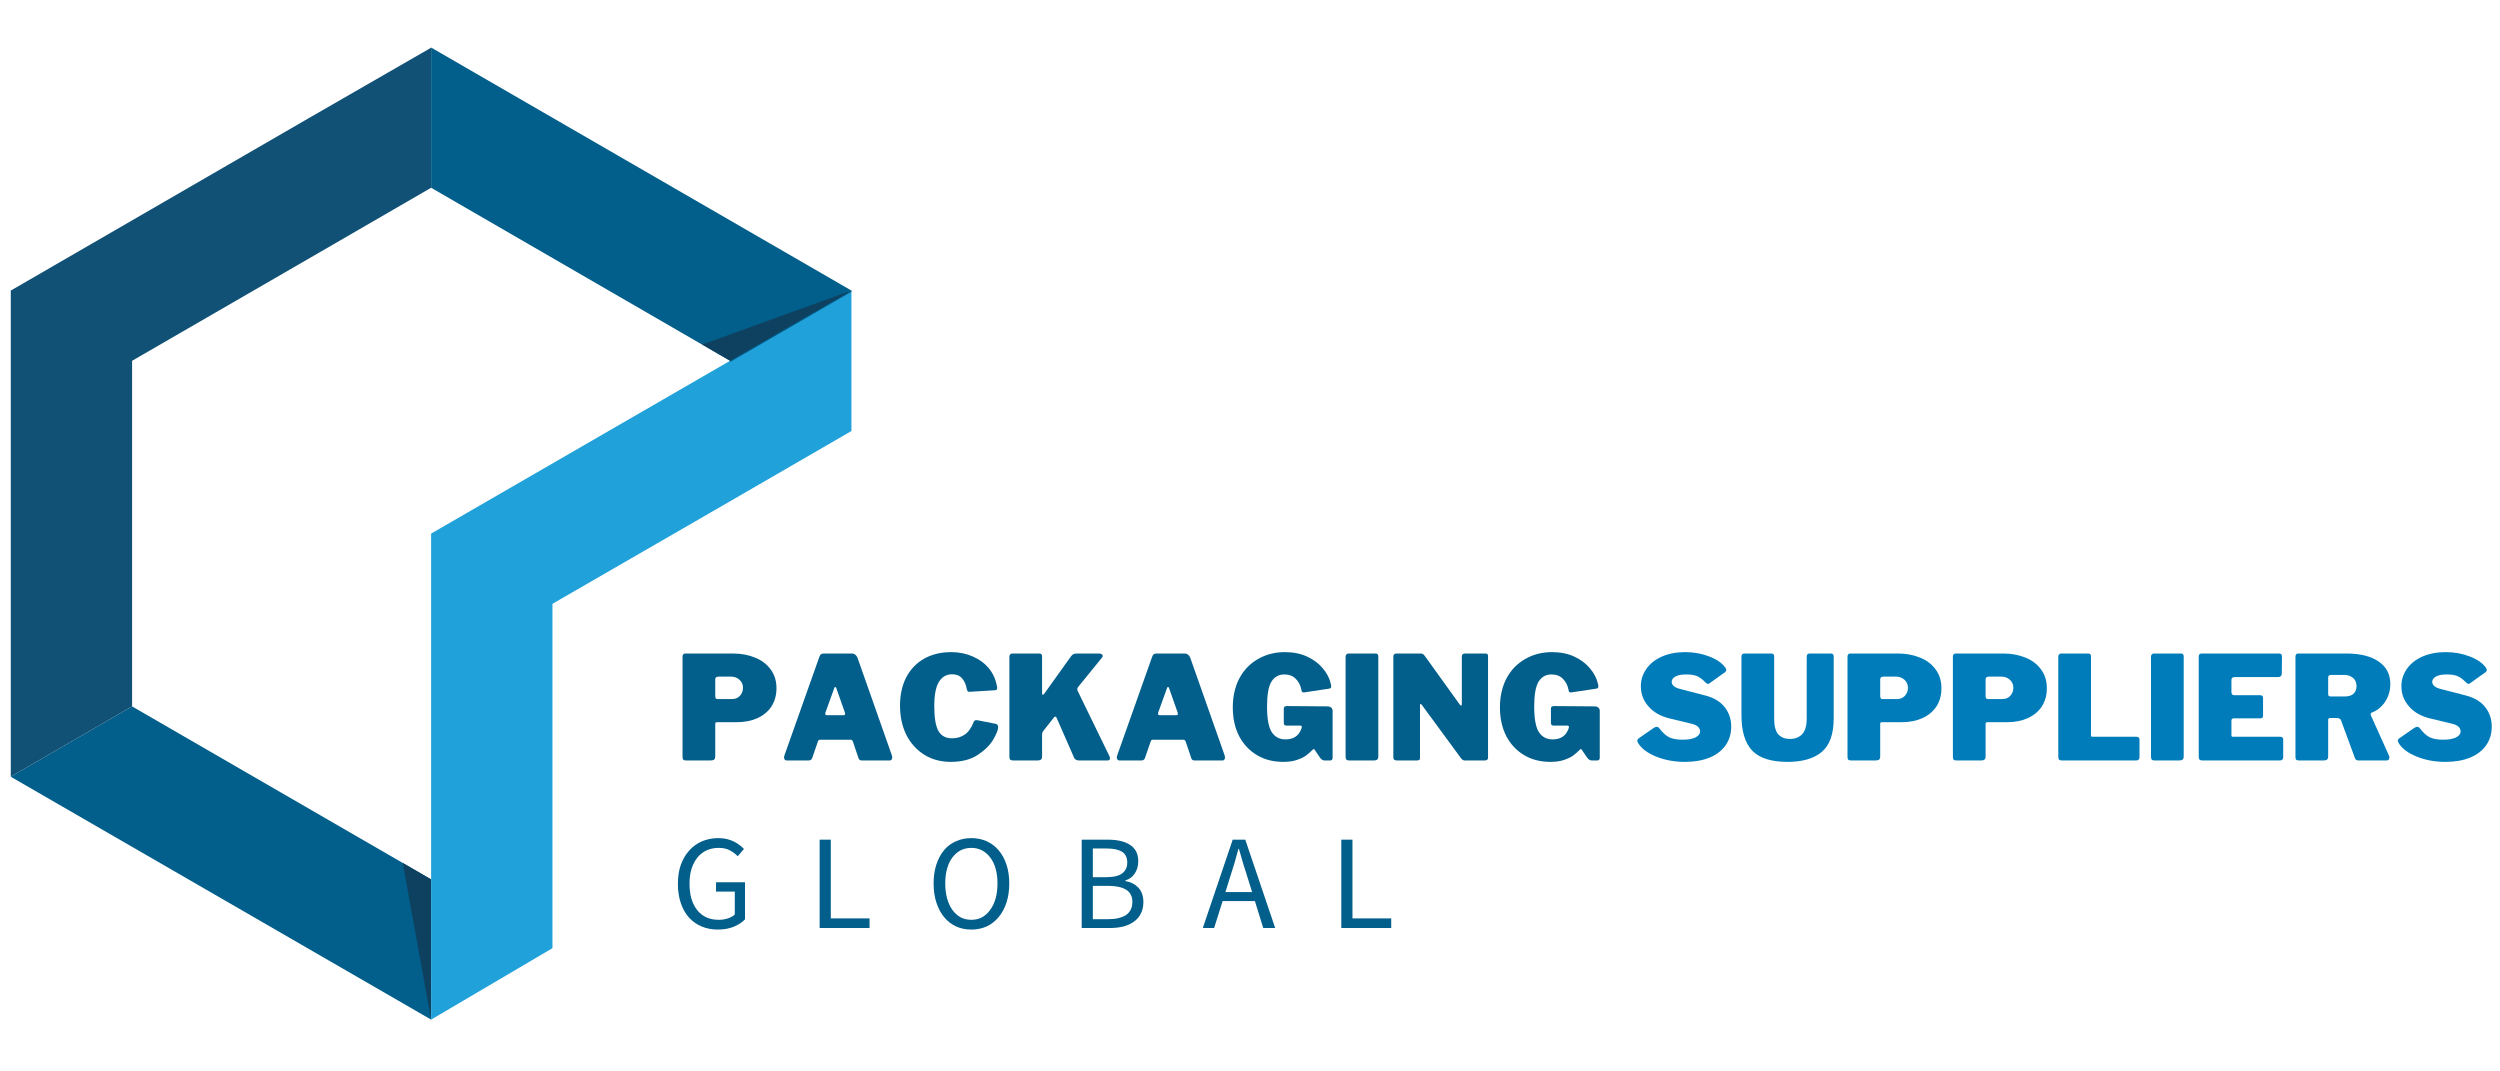 <?xml version="1.0" encoding="UTF-8"?>
<svg xmlns="http://www.w3.org/2000/svg" xmlns:xlink="http://www.w3.org/1999/xlink" width="336" zoomAndPan="magnify" viewBox="0 0 252 108" height="144" preserveAspectRatio="xMidYMid meet" version="1.0">
  <defs>
    <g></g>
    <clipPath id="708dde9a34">
      <path d="M 1.086 71.004 L 43.684 71.004 L 43.684 102.777 L 1.086 102.777 Z M 1.086 71.004 " clip-rule="nonzero"></path>
    </clipPath>
    <clipPath id="2cbe43a8db">
      <path d="M 40.504 86.918 L 43.684 86.918 L 43.684 102.777 L 40.504 102.777 Z M 40.504 86.918 " clip-rule="nonzero"></path>
    </clipPath>
    <clipPath id="d1ed264ca5">
      <path d="M 1.086 4.656 L 44 4.656 L 44 79 L 1.086 79 Z M 1.086 4.656 " clip-rule="nonzero"></path>
    </clipPath>
    <clipPath id="2a7fdd9bb0">
      <path d="M 43.047 29 L 85.828 29 L 85.828 102.777 L 43.047 102.777 Z M 43.047 29 " clip-rule="nonzero"></path>
    </clipPath>
    <clipPath id="1007b6b005">
      <path d="M 43.047 4.793 L 85.828 4.793 L 85.828 36.625 L 43.047 36.625 Z M 43.047 4.793 " clip-rule="nonzero"></path>
    </clipPath>
    <clipPath id="ad2277db69">
      <path d="M 70.387 29 L 85.828 29 L 85.828 36.625 L 70.387 36.625 Z M 70.387 29 " clip-rule="nonzero"></path>
    </clipPath>
  </defs>
  <rect x="-25.2" width="302.4" fill="#ffffff" y="-10.8" height="129.6" fill-opacity="1"></rect>
  <rect x="-25.2" width="302.4" fill="#ffffff" y="-10.8" height="129.6" fill-opacity="1"></rect>
  <rect x="-25.2" width="302.4" fill="#ffffff" y="-10.8" height="129.6" fill-opacity="1"></rect>
  <g clip-path="url(#708dde9a34)">
    <path fill="#025e8a" d="M 1.184 78.352 L 43.457 102.777 L 43.457 88.641 L 13.438 71.277 L 13.316 71.203 L 1.086 78.281 L 1.184 78.352 " fill-opacity="1" fill-rule="nonzero"></path>
  </g>
  <g clip-path="url(#2cbe43a8db)">
    <path fill="#0e415f" d="M 43.457 102.777 L 43.457 88.641 L 43.391 88.605 L 40.598 86.988 L 43.457 102.777 " fill-opacity="1" fill-rule="nonzero"></path>
  </g>
  <g clip-path="url(#d1ed264ca5)">
    <path fill="#115175" d="M 31.227 26.008 L 43.457 18.926 L 43.457 4.793 L 43.355 4.867 L 31.102 11.922 L 1.086 29.289 L 1.086 78.281 L 13.316 71.203 L 13.316 36.367 L 31.227 26.008 " fill-opacity="1" fill-rule="nonzero"></path>
  </g>
  <g clip-path="url(#2a7fdd9bb0)">
    <path fill="#20a1da" d="M 85.824 29.289 L 85.824 43.445 L 73.594 50.527 L 55.688 60.863 L 55.688 95.574 L 43.457 102.777 L 43.457 53.785 L 73.594 36.367 L 85.824 29.289 " fill-opacity="1" fill-rule="nonzero"></path>
  </g>
  <g clip-path="url(#1007b6b005)">
    <path fill="#025e8a" d="M 85.824 29.289 L 85.824 29.41 L 73.594 36.492 L 73.594 36.367 L 43.457 18.926 L 43.457 4.793 L 85.824 29.289 " fill-opacity="1" fill-rule="nonzero"></path>
  </g>
  <g clip-path="url(#ad2277db69)">
    <path fill="#0e415f" d="M 85.824 29.289 L 73.594 36.367 L 70.785 34.727 Z M 85.824 29.289 " fill-opacity="1" fill-rule="nonzero"></path>
  </g>
  <g fill="#025e8a" fill-opacity="1">
    <g transform="translate(67.629, 93.544)">
      <g>
        <path d="M 4.719 0.156 C 4.133 0.156 3.594 0.051 3.094 -0.156 C 2.602 -0.363 2.18 -0.66 1.828 -1.047 C 1.473 -1.441 1.195 -1.926 1 -2.5 C 0.801 -3.082 0.703 -3.734 0.703 -4.453 C 0.703 -5.172 0.801 -5.812 1 -6.375 C 1.207 -6.945 1.492 -7.43 1.859 -7.828 C 2.223 -8.234 2.656 -8.539 3.156 -8.75 C 3.656 -8.957 4.203 -9.062 4.797 -9.062 C 5.098 -9.062 5.379 -9.031 5.641 -8.969 C 5.898 -8.906 6.133 -8.82 6.344 -8.719 C 6.562 -8.613 6.754 -8.492 6.922 -8.359 C 7.086 -8.234 7.234 -8.102 7.359 -7.969 L 6.734 -7.234 C 6.504 -7.473 6.238 -7.672 5.938 -7.828 C 5.645 -7.992 5.27 -8.078 4.812 -8.078 C 4.363 -8.078 3.957 -7.992 3.594 -7.828 C 3.238 -7.66 2.93 -7.422 2.672 -7.109 C 2.422 -6.797 2.223 -6.414 2.078 -5.969 C 1.941 -5.531 1.875 -5.035 1.875 -4.484 C 1.875 -3.922 1.938 -3.414 2.062 -2.969 C 2.195 -2.52 2.391 -2.133 2.641 -1.812 C 2.891 -1.5 3.195 -1.254 3.562 -1.078 C 3.926 -0.91 4.348 -0.828 4.828 -0.828 C 5.148 -0.828 5.453 -0.875 5.734 -0.969 C 6.023 -1.062 6.258 -1.191 6.438 -1.359 L 6.438 -3.672 L 4.547 -3.672 L 4.547 -4.609 L 7.469 -4.609 L 7.469 -0.875 C 7.176 -0.57 6.797 -0.32 6.328 -0.125 C 5.859 0.062 5.32 0.156 4.719 0.156 Z M 4.719 0.156 "></path>
      </g>
    </g>
  </g>
  <g fill="#025e8a" fill-opacity="1">
    <g transform="translate(75.988, 93.544)">
      <g></g>
    </g>
  </g>
  <g fill="#025e8a" fill-opacity="1">
    <g transform="translate(78.7, 93.544)">
      <g></g>
    </g>
  </g>
  <g fill="#025e8a" fill-opacity="1">
    <g transform="translate(81.401, 93.544)">
      <g>
        <path d="M 1.219 0 L 1.219 -8.906 L 2.344 -8.906 L 2.344 -0.969 L 6.25 -0.969 L 6.25 0 Z M 1.219 0 "></path>
      </g>
    </g>
  </g>
  <g fill="#025e8a" fill-opacity="1">
    <g transform="translate(87.992, 93.544)">
      <g></g>
    </g>
  </g>
  <g fill="#025e8a" fill-opacity="1">
    <g transform="translate(90.705, 93.544)">
      <g></g>
    </g>
  </g>
  <g fill="#025e8a" fill-opacity="1">
    <g transform="translate(93.405, 93.544)">
      <g>
        <path d="M 4.516 0.156 C 3.953 0.156 3.438 0.051 2.969 -0.156 C 2.5 -0.375 2.098 -0.688 1.766 -1.094 C 1.43 -1.5 1.172 -1.988 0.984 -2.562 C 0.797 -3.133 0.703 -3.781 0.703 -4.5 C 0.703 -5.207 0.797 -5.844 0.984 -6.406 C 1.172 -6.977 1.43 -7.461 1.766 -7.859 C 2.098 -8.254 2.5 -8.551 2.969 -8.75 C 3.438 -8.957 3.953 -9.062 4.516 -9.062 C 5.066 -9.062 5.578 -8.957 6.047 -8.75 C 6.516 -8.539 6.914 -8.238 7.25 -7.844 C 7.594 -7.445 7.859 -6.961 8.047 -6.391 C 8.234 -5.828 8.328 -5.195 8.328 -4.5 C 8.328 -3.781 8.234 -3.133 8.047 -2.562 C 7.859 -1.988 7.594 -1.5 7.25 -1.094 C 6.914 -0.688 6.516 -0.375 6.047 -0.156 C 5.578 0.051 5.066 0.156 4.516 0.156 Z M 4.516 -0.828 C 4.91 -0.828 5.266 -0.91 5.578 -1.078 C 5.898 -1.254 6.176 -1.504 6.406 -1.828 C 6.645 -2.148 6.828 -2.535 6.953 -2.984 C 7.078 -3.43 7.141 -3.938 7.141 -4.5 C 7.141 -5.051 7.078 -5.547 6.953 -5.984 C 6.828 -6.43 6.645 -6.805 6.406 -7.109 C 6.176 -7.422 5.898 -7.66 5.578 -7.828 C 5.266 -7.992 4.91 -8.078 4.516 -8.078 C 4.109 -8.078 3.742 -7.992 3.422 -7.828 C 3.109 -7.66 2.832 -7.422 2.594 -7.109 C 2.363 -6.805 2.188 -6.43 2.062 -5.984 C 1.938 -5.547 1.875 -5.051 1.875 -4.5 C 1.875 -3.938 1.938 -3.43 2.062 -2.984 C 2.188 -2.535 2.363 -2.148 2.594 -1.828 C 2.832 -1.504 3.109 -1.254 3.422 -1.078 C 3.742 -0.91 4.109 -0.828 4.516 -0.828 Z M 4.516 -0.828 "></path>
      </g>
    </g>
  </g>
  <g fill="#025e8a" fill-opacity="1">
    <g transform="translate(102.402, 93.544)">
      <g></g>
    </g>
  </g>
  <g fill="#025e8a" fill-opacity="1">
    <g transform="translate(105.115, 93.544)">
      <g></g>
    </g>
  </g>
  <g fill="#025e8a" fill-opacity="1">
    <g transform="translate(107.815, 93.544)">
      <g>
        <path d="M 1.219 0 L 1.219 -8.906 L 3.875 -8.906 C 4.32 -8.906 4.734 -8.863 5.109 -8.781 C 5.484 -8.695 5.805 -8.566 6.078 -8.391 C 6.348 -8.223 6.555 -8 6.703 -7.719 C 6.848 -7.445 6.922 -7.117 6.922 -6.734 C 6.922 -6.285 6.812 -5.883 6.594 -5.531 C 6.375 -5.176 6.051 -4.93 5.625 -4.797 L 5.625 -4.734 C 6.164 -4.641 6.602 -4.414 6.938 -4.062 C 7.27 -3.707 7.438 -3.223 7.438 -2.609 C 7.438 -2.172 7.352 -1.789 7.188 -1.469 C 7.031 -1.145 6.801 -0.875 6.5 -0.656 C 6.207 -0.438 5.852 -0.27 5.438 -0.156 C 5.02 -0.051 4.562 0 4.062 0 Z M 2.344 -5.125 L 3.672 -5.125 C 4.43 -5.125 4.977 -5.254 5.312 -5.516 C 5.645 -5.773 5.812 -6.129 5.812 -6.578 C 5.812 -7.098 5.633 -7.469 5.281 -7.688 C 4.938 -7.906 4.414 -8.016 3.719 -8.016 L 2.344 -8.016 Z M 2.344 -0.891 L 3.891 -0.891 C 4.66 -0.891 5.258 -1.031 5.688 -1.312 C 6.113 -1.602 6.328 -2.047 6.328 -2.641 C 6.328 -3.191 6.117 -3.598 5.703 -3.859 C 5.285 -4.117 4.68 -4.25 3.891 -4.25 L 2.344 -4.25 Z M 2.344 -0.891 "></path>
      </g>
    </g>
  </g>
  <g fill="#025e8a" fill-opacity="1">
    <g transform="translate(115.782, 93.544)">
      <g></g>
    </g>
  </g>
  <g fill="#025e8a" fill-opacity="1">
    <g transform="translate(118.494, 93.544)">
      <g></g>
    </g>
  </g>
  <g fill="#025e8a" fill-opacity="1">
    <g transform="translate(121.195, 93.544)">
      <g>
        <path d="M 2.75 -4.984 L 2.328 -3.625 L 5.016 -3.625 L 4.594 -4.984 C 4.426 -5.484 4.27 -5.977 4.125 -6.469 C 3.977 -6.957 3.832 -7.461 3.688 -7.984 L 3.641 -7.984 C 3.504 -7.461 3.363 -6.957 3.219 -6.469 C 3.07 -5.977 2.914 -5.484 2.75 -4.984 Z M 0.047 0 L 3.062 -8.906 L 4.328 -8.906 L 7.344 0 L 6.141 0 L 5.297 -2.719 L 2.047 -2.719 L 1.188 0 Z M 0.047 0 "></path>
      </g>
    </g>
  </g>
  <g fill="#025e8a" fill-opacity="1">
    <g transform="translate(128.572, 93.544)">
      <g></g>
    </g>
  </g>
  <g fill="#025e8a" fill-opacity="1">
    <g transform="translate(131.284, 93.544)">
      <g></g>
    </g>
  </g>
  <g fill="#025e8a" fill-opacity="1">
    <g transform="translate(133.985, 93.544)">
      <g>
        <path d="M 1.219 0 L 1.219 -8.906 L 2.344 -8.906 L 2.344 -0.969 L 6.25 -0.969 L 6.25 0 Z M 1.219 0 "></path>
      </g>
    </g>
  </g>
  <g fill="#025e8a" fill-opacity="1">
    <g transform="translate(68.049, 76.656)">
      <g>
        <path d="M 10.219 -7.281 C 10.219 -6.582 10.051 -5.973 9.719 -5.453 C 9.383 -4.941 8.91 -4.547 8.297 -4.266 C 7.691 -3.992 7 -3.859 6.219 -3.859 L 4.234 -3.859 C 4.109 -3.859 4.047 -3.805 4.047 -3.703 L 4.047 -0.422 C 4.047 -0.266 4.008 -0.156 3.938 -0.094 C 3.863 -0.031 3.742 0 3.578 0 L 1.141 0 C 0.992 0 0.891 -0.023 0.828 -0.078 C 0.773 -0.141 0.75 -0.234 0.75 -0.359 L 0.75 -10.453 C 0.75 -10.672 0.844 -10.781 1.031 -10.781 L 5.844 -10.781 C 6.656 -10.781 7.391 -10.645 8.047 -10.375 C 8.711 -10.113 9.238 -9.719 9.625 -9.188 C 10.02 -8.664 10.219 -8.031 10.219 -7.281 Z M 6.844 -7.328 C 6.844 -7.66 6.723 -7.93 6.484 -8.141 C 6.254 -8.348 5.973 -8.453 5.641 -8.453 L 4.391 -8.453 C 4.266 -8.453 4.176 -8.426 4.125 -8.375 C 4.07 -8.332 4.047 -8.258 4.047 -8.156 L 4.047 -6.516 C 4.047 -6.391 4.066 -6.301 4.109 -6.25 C 4.148 -6.207 4.211 -6.188 4.297 -6.188 L 5.719 -6.188 C 6.062 -6.188 6.332 -6.297 6.531 -6.516 C 6.738 -6.734 6.844 -7.004 6.844 -7.328 Z M 6.844 -7.328 "></path>
      </g>
    </g>
  </g>
  <g fill="#025e8a" fill-opacity="1">
    <g transform="translate(78.672, 76.656)">
      <g>
        <path d="M 0.625 0 C 0.551 0 0.488 -0.023 0.438 -0.078 C 0.383 -0.129 0.359 -0.207 0.359 -0.312 C 0.359 -0.375 0.375 -0.445 0.406 -0.531 L 3.922 -10.453 C 3.973 -10.578 4.023 -10.66 4.078 -10.703 C 4.141 -10.754 4.234 -10.781 4.359 -10.781 L 7.219 -10.781 C 7.332 -10.781 7.438 -10.742 7.531 -10.672 C 7.625 -10.598 7.695 -10.504 7.75 -10.391 L 11.234 -0.5 C 11.254 -0.414 11.266 -0.352 11.266 -0.312 C 11.266 -0.227 11.242 -0.156 11.203 -0.094 C 11.16 -0.031 11.102 0 11.031 0 L 8.188 0 C 8.02 0 7.91 -0.082 7.859 -0.25 L 7.297 -1.922 C 7.266 -1.984 7.234 -2.023 7.203 -2.047 C 7.18 -2.078 7.141 -2.094 7.078 -2.094 L 4 -2.094 C 3.883 -2.094 3.812 -2.039 3.781 -1.938 L 3.188 -0.219 C 3.125 -0.07 3.004 0 2.828 0 Z M 6.344 -4.562 C 6.457 -4.562 6.516 -4.609 6.516 -4.703 C 6.516 -4.723 6.504 -4.773 6.484 -4.859 L 5.609 -7.344 C 5.586 -7.383 5.555 -7.406 5.516 -7.406 C 5.484 -7.406 5.457 -7.383 5.438 -7.344 L 4.547 -4.875 C 4.523 -4.832 4.516 -4.781 4.516 -4.719 C 4.516 -4.613 4.57 -4.562 4.688 -4.562 Z M 6.344 -4.562 "></path>
      </g>
    </g>
  </g>
  <g fill="#025e8a" fill-opacity="1">
    <g transform="translate(90.284, 76.656)">
      <g>
        <path d="M 5.594 -10.922 C 6.395 -10.922 7.117 -10.773 7.766 -10.484 C 8.422 -10.203 8.957 -9.812 9.375 -9.312 C 9.789 -8.812 10.062 -8.234 10.188 -7.578 C 10.219 -7.461 10.234 -7.375 10.234 -7.312 C 10.234 -7.219 10.211 -7.156 10.172 -7.125 C 10.141 -7.102 10.082 -7.086 10 -7.078 L 7.453 -6.922 C 7.359 -6.922 7.297 -6.938 7.266 -6.969 C 7.234 -7 7.203 -7.07 7.172 -7.188 C 7.086 -7.656 6.926 -8.02 6.688 -8.281 C 6.457 -8.551 6.125 -8.688 5.688 -8.688 C 5.113 -8.688 4.672 -8.43 4.359 -7.922 C 4.047 -7.422 3.891 -6.609 3.891 -5.484 C 3.891 -4.305 4.031 -3.469 4.312 -2.969 C 4.602 -2.477 5.055 -2.234 5.672 -2.234 C 6.18 -2.234 6.617 -2.363 6.984 -2.625 C 7.348 -2.883 7.648 -3.32 7.891 -3.938 C 7.922 -4.02 8.004 -4.062 8.141 -4.062 C 8.203 -4.062 8.254 -4.055 8.297 -4.047 L 10.109 -3.688 C 10.254 -3.645 10.328 -3.535 10.328 -3.359 C 10.328 -3.086 10.16 -2.664 9.828 -2.094 C 9.492 -1.531 8.969 -1.016 8.25 -0.547 C 7.539 -0.086 6.645 0.141 5.562 0.141 C 4.539 0.141 3.641 -0.102 2.859 -0.594 C 2.086 -1.082 1.488 -1.754 1.062 -2.609 C 0.645 -3.461 0.438 -4.438 0.438 -5.531 C 0.438 -6.613 0.645 -7.562 1.062 -8.375 C 1.488 -9.195 2.094 -9.828 2.875 -10.266 C 3.656 -10.703 4.562 -10.922 5.594 -10.922 Z M 5.594 -10.922 "></path>
      </g>
    </g>
  </g>
  <g fill="#025e8a" fill-opacity="1">
    <g transform="translate(100.995, 76.656)">
      <g>
        <path d="M 10.828 -0.453 C 10.867 -0.367 10.891 -0.289 10.891 -0.219 C 10.891 -0.07 10.801 0 10.625 0 L 7.781 0 C 7.52 0 7.348 -0.098 7.266 -0.297 L 5.5 -4.328 C 5.457 -4.391 5.414 -4.422 5.375 -4.422 C 5.32 -4.422 5.254 -4.363 5.172 -4.25 L 4.141 -2.938 C 4.078 -2.863 4.047 -2.754 4.047 -2.609 L 4.047 -0.422 C 4.047 -0.266 4.008 -0.156 3.938 -0.094 C 3.863 -0.031 3.742 0 3.578 0 L 1.141 0 C 1.004 0 0.906 -0.023 0.844 -0.078 C 0.781 -0.141 0.75 -0.234 0.75 -0.359 L 0.75 -10.453 C 0.75 -10.555 0.773 -10.633 0.828 -10.688 C 0.879 -10.75 0.945 -10.781 1.031 -10.781 L 3.797 -10.781 C 3.961 -10.781 4.047 -10.68 4.047 -10.484 L 4.047 -6.797 C 4.047 -6.68 4.07 -6.625 4.125 -6.625 C 4.164 -6.625 4.211 -6.66 4.266 -6.734 L 6.953 -10.484 C 7.035 -10.598 7.117 -10.676 7.203 -10.719 C 7.285 -10.758 7.41 -10.781 7.578 -10.781 L 9.781 -10.781 C 9.895 -10.781 9.984 -10.758 10.047 -10.719 C 10.117 -10.676 10.156 -10.613 10.156 -10.531 C 10.156 -10.469 10.129 -10.41 10.078 -10.359 L 7.703 -7.438 C 7.629 -7.363 7.594 -7.281 7.594 -7.188 C 7.594 -7.125 7.613 -7.051 7.656 -6.969 Z M 10.828 -0.453 "></path>
      </g>
    </g>
  </g>
  <g fill="#025e8a" fill-opacity="1">
    <g transform="translate(112.215, 76.656)">
      <g>
        <path d="M 0.625 0 C 0.551 0 0.488 -0.023 0.438 -0.078 C 0.383 -0.129 0.359 -0.207 0.359 -0.312 C 0.359 -0.375 0.375 -0.445 0.406 -0.531 L 3.922 -10.453 C 3.973 -10.578 4.023 -10.66 4.078 -10.703 C 4.141 -10.754 4.234 -10.781 4.359 -10.781 L 7.219 -10.781 C 7.332 -10.781 7.438 -10.742 7.531 -10.672 C 7.625 -10.598 7.695 -10.504 7.75 -10.391 L 11.234 -0.5 C 11.254 -0.414 11.266 -0.352 11.266 -0.312 C 11.266 -0.227 11.242 -0.156 11.203 -0.094 C 11.16 -0.031 11.102 0 11.031 0 L 8.188 0 C 8.02 0 7.91 -0.082 7.859 -0.25 L 7.297 -1.922 C 7.266 -1.984 7.234 -2.023 7.203 -2.047 C 7.18 -2.078 7.141 -2.094 7.078 -2.094 L 4 -2.094 C 3.883 -2.094 3.812 -2.039 3.781 -1.938 L 3.188 -0.219 C 3.125 -0.07 3.004 0 2.828 0 Z M 6.344 -4.562 C 6.457 -4.562 6.516 -4.609 6.516 -4.703 C 6.516 -4.723 6.504 -4.773 6.484 -4.859 L 5.609 -7.344 C 5.586 -7.383 5.555 -7.406 5.516 -7.406 C 5.484 -7.406 5.457 -7.383 5.438 -7.344 L 4.547 -4.875 C 4.523 -4.832 4.516 -4.781 4.516 -4.719 C 4.516 -4.613 4.57 -4.562 4.688 -4.562 Z M 6.344 -4.562 "></path>
      </g>
    </g>
  </g>
  <g fill="#025e8a" fill-opacity="1">
    <g transform="translate(123.827, 76.656)">
      <g>
        <path d="M 5.516 0.141 C 4.516 0.141 3.629 -0.086 2.859 -0.547 C 2.086 -1.016 1.488 -1.66 1.062 -2.484 C 0.645 -3.316 0.438 -4.27 0.438 -5.344 C 0.438 -6.445 0.656 -7.422 1.094 -8.266 C 1.539 -9.109 2.164 -9.758 2.969 -10.219 C 3.77 -10.688 4.68 -10.922 5.703 -10.922 C 6.535 -10.922 7.281 -10.77 7.938 -10.469 C 8.594 -10.164 9.117 -9.77 9.516 -9.281 C 9.922 -8.801 10.188 -8.289 10.312 -7.75 C 10.344 -7.633 10.359 -7.539 10.359 -7.469 C 10.359 -7.383 10.336 -7.328 10.297 -7.297 C 10.266 -7.266 10.203 -7.242 10.109 -7.234 L 7.625 -6.859 C 7.52 -6.859 7.453 -6.875 7.422 -6.906 C 7.391 -6.945 7.363 -7.031 7.344 -7.156 C 7.258 -7.594 7.07 -7.953 6.781 -8.234 C 6.5 -8.523 6.117 -8.672 5.641 -8.672 C 5.066 -8.672 4.629 -8.426 4.328 -7.938 C 4.035 -7.445 3.891 -6.613 3.891 -5.438 C 3.891 -4.195 4.051 -3.332 4.375 -2.844 C 4.695 -2.363 5.156 -2.125 5.75 -2.125 C 6.539 -2.125 7.066 -2.461 7.328 -3.141 L 7.375 -3.266 L 7.391 -3.391 C 7.391 -3.473 7.336 -3.516 7.234 -3.516 L 5.875 -3.516 C 5.758 -3.516 5.68 -3.535 5.641 -3.578 C 5.598 -3.629 5.578 -3.719 5.578 -3.844 L 5.578 -5.234 C 5.578 -5.398 5.68 -5.484 5.891 -5.484 L 9.953 -5.453 C 10.129 -5.453 10.266 -5.41 10.359 -5.328 C 10.453 -5.242 10.5 -5.133 10.5 -5 L 10.5 -0.25 C 10.5 -0.176 10.473 -0.113 10.422 -0.062 C 10.379 -0.02 10.328 0 10.266 0 L 9.703 0 C 9.523 0 9.367 -0.094 9.234 -0.281 L 8.656 -1.125 C 8.645 -1.145 8.629 -1.156 8.609 -1.156 C 8.586 -1.156 8.551 -1.133 8.5 -1.094 C 8.25 -0.844 8.008 -0.633 7.781 -0.469 C 7.551 -0.312 7.25 -0.172 6.875 -0.047 C 6.5 0.078 6.047 0.141 5.516 0.141 Z M 5.516 0.141 "></path>
      </g>
    </g>
  </g>
  <g fill="#025e8a" fill-opacity="1">
    <g transform="translate(134.886, 76.656)">
      <g>
        <path d="M 3.797 -10.781 C 3.961 -10.781 4.047 -10.68 4.047 -10.484 L 4.047 -0.422 C 4.047 -0.266 4.008 -0.156 3.938 -0.094 C 3.863 -0.031 3.742 0 3.578 0 L 1.141 0 C 1.004 0 0.906 -0.023 0.844 -0.078 C 0.781 -0.141 0.75 -0.234 0.75 -0.359 L 0.75 -10.453 C 0.75 -10.555 0.773 -10.633 0.828 -10.688 C 0.879 -10.75 0.945 -10.781 1.031 -10.781 Z M 3.797 -10.781 "></path>
      </g>
    </g>
  </g>
  <g fill="#025e8a" fill-opacity="1">
    <g transform="translate(139.697, 76.656)">
      <g>
        <path d="M 10.078 -10.781 C 10.223 -10.781 10.297 -10.695 10.297 -10.531 L 10.297 -0.266 C 10.297 -0.18 10.266 -0.113 10.203 -0.062 C 10.141 -0.02 10.062 0 9.969 0 L 7.984 0 C 7.891 0 7.816 -0.016 7.766 -0.047 C 7.711 -0.078 7.648 -0.133 7.578 -0.219 L 3.594 -5.641 C 3.551 -5.68 3.516 -5.695 3.484 -5.688 C 3.453 -5.688 3.438 -5.66 3.438 -5.609 L 3.438 -0.312 C 3.445 -0.195 3.426 -0.113 3.375 -0.062 C 3.32 -0.02 3.227 0 3.094 0 L 1.125 0 C 0.875 0 0.75 -0.098 0.75 -0.297 L 0.75 -10.453 C 0.75 -10.672 0.859 -10.781 1.078 -10.781 L 3.438 -10.781 C 3.562 -10.781 3.656 -10.766 3.719 -10.734 C 3.789 -10.703 3.863 -10.629 3.938 -10.516 L 7.422 -5.672 C 7.484 -5.578 7.535 -5.531 7.578 -5.531 C 7.629 -5.531 7.656 -5.594 7.656 -5.719 L 7.656 -10.484 C 7.656 -10.68 7.766 -10.781 7.984 -10.781 Z M 10.078 -10.781 "></path>
      </g>
    </g>
  </g>
  <g fill="#025e8a" fill-opacity="1">
    <g transform="translate(150.756, 76.656)">
      <g>
        <path d="M 5.516 0.141 C 4.516 0.141 3.629 -0.086 2.859 -0.547 C 2.086 -1.016 1.488 -1.66 1.062 -2.484 C 0.645 -3.316 0.438 -4.27 0.438 -5.344 C 0.438 -6.445 0.656 -7.422 1.094 -8.266 C 1.539 -9.109 2.164 -9.758 2.969 -10.219 C 3.77 -10.688 4.68 -10.922 5.703 -10.922 C 6.535 -10.922 7.281 -10.77 7.938 -10.469 C 8.594 -10.164 9.117 -9.77 9.516 -9.281 C 9.922 -8.801 10.188 -8.289 10.312 -7.75 C 10.344 -7.633 10.359 -7.539 10.359 -7.469 C 10.359 -7.383 10.336 -7.328 10.297 -7.297 C 10.266 -7.266 10.203 -7.242 10.109 -7.234 L 7.625 -6.859 C 7.52 -6.859 7.453 -6.875 7.422 -6.906 C 7.391 -6.945 7.363 -7.031 7.344 -7.156 C 7.258 -7.594 7.07 -7.953 6.781 -8.234 C 6.5 -8.523 6.117 -8.672 5.641 -8.672 C 5.066 -8.672 4.629 -8.426 4.328 -7.938 C 4.035 -7.445 3.891 -6.613 3.891 -5.438 C 3.891 -4.195 4.051 -3.332 4.375 -2.844 C 4.695 -2.363 5.156 -2.125 5.75 -2.125 C 6.539 -2.125 7.066 -2.461 7.328 -3.141 L 7.375 -3.266 L 7.391 -3.391 C 7.391 -3.473 7.336 -3.516 7.234 -3.516 L 5.875 -3.516 C 5.758 -3.516 5.68 -3.535 5.641 -3.578 C 5.598 -3.629 5.578 -3.719 5.578 -3.844 L 5.578 -5.234 C 5.578 -5.398 5.68 -5.484 5.891 -5.484 L 9.953 -5.453 C 10.129 -5.453 10.266 -5.41 10.359 -5.328 C 10.453 -5.242 10.5 -5.133 10.5 -5 L 10.5 -0.25 C 10.5 -0.176 10.473 -0.113 10.422 -0.062 C 10.379 -0.02 10.328 0 10.266 0 L 9.703 0 C 9.523 0 9.367 -0.094 9.234 -0.281 L 8.656 -1.125 C 8.645 -1.145 8.629 -1.156 8.609 -1.156 C 8.586 -1.156 8.551 -1.133 8.5 -1.094 C 8.25 -0.844 8.008 -0.633 7.781 -0.469 C 7.551 -0.312 7.25 -0.172 6.875 -0.047 C 6.5 0.078 6.047 0.141 5.516 0.141 Z M 5.516 0.141 "></path>
      </g>
    </g>
  </g>
  <g fill="#004369" fill-opacity="1">
    <g transform="translate(161.813, 76.656)">
      <g></g>
    </g>
  </g>
  <g fill="#007cba" fill-opacity="1">
    <g transform="translate(164.71, 76.656)">
      <g>
        <path d="M 7.172 -7.891 C 6.941 -8.141 6.691 -8.332 6.422 -8.469 C 6.16 -8.602 5.781 -8.672 5.281 -8.672 C 4.77 -8.672 4.395 -8.598 4.156 -8.453 C 3.914 -8.305 3.797 -8.133 3.797 -7.938 C 3.797 -7.582 4.102 -7.332 4.719 -7.188 L 7.141 -6.562 C 8.016 -6.344 8.676 -5.953 9.125 -5.391 C 9.57 -4.836 9.797 -4.176 9.797 -3.406 C 9.797 -2.688 9.602 -2.055 9.219 -1.516 C 8.844 -0.984 8.301 -0.57 7.594 -0.281 C 6.895 0 6.078 0.141 5.141 0.141 C 4.078 0.141 3.109 -0.035 2.234 -0.391 C 1.359 -0.742 0.75 -1.203 0.406 -1.766 C 0.352 -1.867 0.328 -1.941 0.328 -1.984 C 0.328 -2.086 0.383 -2.176 0.5 -2.25 L 1.984 -3.281 C 2.098 -3.352 2.195 -3.391 2.281 -3.391 C 2.383 -3.391 2.473 -3.344 2.547 -3.25 C 2.867 -2.82 3.195 -2.52 3.531 -2.344 C 3.875 -2.176 4.328 -2.094 4.891 -2.094 C 5.43 -2.094 5.859 -2.164 6.172 -2.312 C 6.492 -2.469 6.656 -2.676 6.656 -2.938 C 6.656 -3.125 6.578 -3.285 6.422 -3.422 C 6.266 -3.555 6.035 -3.656 5.734 -3.719 L 3.531 -4.25 C 2.656 -4.469 1.961 -4.867 1.453 -5.453 C 0.941 -6.035 0.688 -6.711 0.688 -7.484 C 0.688 -8.109 0.867 -8.688 1.234 -9.219 C 1.598 -9.75 2.117 -10.164 2.797 -10.469 C 3.484 -10.77 4.27 -10.922 5.156 -10.922 C 6.031 -10.922 6.836 -10.773 7.578 -10.484 C 8.328 -10.203 8.867 -9.828 9.203 -9.359 C 9.266 -9.273 9.297 -9.191 9.297 -9.109 C 9.297 -9.047 9.266 -8.984 9.203 -8.922 L 7.609 -7.781 C 7.566 -7.738 7.516 -7.719 7.453 -7.719 C 7.391 -7.719 7.297 -7.773 7.172 -7.891 Z M 7.172 -7.891 "></path>
      </g>
    </g>
  </g>
  <g fill="#007cba" fill-opacity="1">
    <g transform="translate(174.898, 76.656)">
      <g>
        <path d="M 9.938 -4.25 C 9.938 -2.664 9.535 -1.535 8.734 -0.859 C 7.93 -0.191 6.785 0.141 5.297 0.141 C 3.617 0.141 2.422 -0.242 1.703 -1.016 C 0.992 -1.785 0.641 -2.961 0.641 -4.547 L 0.641 -10.453 C 0.641 -10.555 0.66 -10.633 0.703 -10.688 C 0.754 -10.75 0.828 -10.781 0.922 -10.781 L 3.672 -10.781 C 3.848 -10.781 3.938 -10.68 3.938 -10.484 L 3.938 -4.203 C 3.938 -3.484 4.07 -2.961 4.344 -2.641 C 4.625 -2.328 5.02 -2.172 5.531 -2.172 C 6.039 -2.172 6.445 -2.328 6.75 -2.641 C 7.062 -2.961 7.219 -3.5 7.219 -4.25 L 7.219 -10.453 C 7.219 -10.672 7.312 -10.781 7.5 -10.781 L 9.672 -10.781 C 9.848 -10.781 9.938 -10.68 9.938 -10.484 Z M 9.938 -4.25 "></path>
      </g>
    </g>
  </g>
  <g fill="#007cba" fill-opacity="1">
    <g transform="translate(185.478, 76.656)">
      <g>
        <path d="M 10.219 -7.281 C 10.219 -6.582 10.051 -5.973 9.719 -5.453 C 9.383 -4.941 8.91 -4.547 8.297 -4.266 C 7.691 -3.992 7 -3.859 6.219 -3.859 L 4.234 -3.859 C 4.109 -3.859 4.047 -3.805 4.047 -3.703 L 4.047 -0.422 C 4.047 -0.266 4.008 -0.156 3.938 -0.094 C 3.863 -0.031 3.742 0 3.578 0 L 1.141 0 C 0.992 0 0.891 -0.023 0.828 -0.078 C 0.773 -0.141 0.75 -0.234 0.75 -0.359 L 0.75 -10.453 C 0.75 -10.672 0.844 -10.781 1.031 -10.781 L 5.844 -10.781 C 6.656 -10.781 7.391 -10.645 8.047 -10.375 C 8.711 -10.113 9.238 -9.719 9.625 -9.188 C 10.02 -8.664 10.219 -8.031 10.219 -7.281 Z M 6.844 -7.328 C 6.844 -7.66 6.723 -7.93 6.484 -8.141 C 6.254 -8.348 5.973 -8.453 5.641 -8.453 L 4.391 -8.453 C 4.266 -8.453 4.176 -8.426 4.125 -8.375 C 4.07 -8.332 4.047 -8.258 4.047 -8.156 L 4.047 -6.516 C 4.047 -6.391 4.066 -6.301 4.109 -6.25 C 4.148 -6.207 4.211 -6.188 4.297 -6.188 L 5.719 -6.188 C 6.062 -6.188 6.332 -6.297 6.531 -6.516 C 6.738 -6.734 6.844 -7.004 6.844 -7.328 Z M 6.844 -7.328 "></path>
      </g>
    </g>
  </g>
  <g fill="#007cba" fill-opacity="1">
    <g transform="translate(196.102, 76.656)">
      <g>
        <path d="M 10.219 -7.281 C 10.219 -6.582 10.051 -5.973 9.719 -5.453 C 9.383 -4.941 8.91 -4.547 8.297 -4.266 C 7.691 -3.992 7 -3.859 6.219 -3.859 L 4.234 -3.859 C 4.109 -3.859 4.047 -3.805 4.047 -3.703 L 4.047 -0.422 C 4.047 -0.266 4.008 -0.156 3.938 -0.094 C 3.863 -0.031 3.742 0 3.578 0 L 1.141 0 C 0.992 0 0.891 -0.023 0.828 -0.078 C 0.773 -0.141 0.75 -0.234 0.75 -0.359 L 0.75 -10.453 C 0.75 -10.672 0.844 -10.781 1.031 -10.781 L 5.844 -10.781 C 6.656 -10.781 7.391 -10.645 8.047 -10.375 C 8.711 -10.113 9.238 -9.719 9.625 -9.188 C 10.02 -8.664 10.219 -8.031 10.219 -7.281 Z M 6.844 -7.328 C 6.844 -7.66 6.723 -7.93 6.484 -8.141 C 6.254 -8.348 5.973 -8.453 5.641 -8.453 L 4.391 -8.453 C 4.266 -8.453 4.176 -8.426 4.125 -8.375 C 4.07 -8.332 4.047 -8.258 4.047 -8.156 L 4.047 -6.516 C 4.047 -6.391 4.066 -6.301 4.109 -6.25 C 4.148 -6.207 4.211 -6.188 4.297 -6.188 L 5.719 -6.188 C 6.062 -6.188 6.332 -6.297 6.531 -6.516 C 6.738 -6.734 6.844 -7.004 6.844 -7.328 Z M 6.844 -7.328 "></path>
      </g>
    </g>
  </g>
  <g fill="#007cba" fill-opacity="1">
    <g transform="translate(206.725, 76.656)">
      <g>
        <path d="M 0.75 -10.453 C 0.75 -10.555 0.773 -10.633 0.828 -10.688 C 0.879 -10.75 0.945 -10.781 1.031 -10.781 L 3.797 -10.781 C 3.961 -10.781 4.047 -10.68 4.047 -10.484 L 4.047 -2.594 C 4.047 -2.508 4.055 -2.453 4.078 -2.422 C 4.109 -2.398 4.16 -2.391 4.234 -2.391 L 8.609 -2.391 C 8.828 -2.391 8.938 -2.297 8.938 -2.109 L 8.938 -0.312 C 8.938 -0.219 8.906 -0.141 8.844 -0.078 C 8.781 -0.023 8.691 0 8.578 0 L 1.141 0 C 1.004 0 0.906 -0.023 0.844 -0.078 C 0.781 -0.141 0.75 -0.234 0.75 -0.359 Z M 0.75 -10.453 "></path>
      </g>
    </g>
  </g>
  <g fill="#007cba" fill-opacity="1">
    <g transform="translate(216.07, 76.656)">
      <g>
        <path d="M 3.797 -10.781 C 3.961 -10.781 4.047 -10.68 4.047 -10.484 L 4.047 -0.422 C 4.047 -0.266 4.008 -0.156 3.938 -0.094 C 3.863 -0.031 3.742 0 3.578 0 L 1.141 0 C 1.004 0 0.906 -0.023 0.844 -0.078 C 0.781 -0.141 0.75 -0.234 0.75 -0.359 L 0.75 -10.453 C 0.75 -10.555 0.773 -10.633 0.828 -10.688 C 0.879 -10.75 0.945 -10.781 1.031 -10.781 Z M 3.797 -10.781 "></path>
      </g>
    </g>
  </g>
  <g fill="#007cba" fill-opacity="1">
    <g transform="translate(220.881, 76.656)">
      <g>
        <path d="M 0.75 -10.453 C 0.75 -10.672 0.844 -10.781 1.031 -10.781 L 8.875 -10.781 C 9.051 -10.781 9.141 -10.68 9.141 -10.484 L 9.125 -8.797 C 9.125 -8.535 9 -8.406 8.75 -8.406 L 4.391 -8.406 C 4.16 -8.406 4.047 -8.312 4.047 -8.125 L 4.047 -6.891 C 4.047 -6.797 4.07 -6.719 4.125 -6.656 C 4.176 -6.602 4.238 -6.578 4.312 -6.578 L 6.938 -6.578 C 7.133 -6.578 7.234 -6.484 7.234 -6.297 L 7.234 -4.484 C 7.234 -4.328 7.145 -4.25 6.969 -4.25 L 4.281 -4.25 C 4.219 -4.25 4.16 -4.227 4.109 -4.188 C 4.066 -4.145 4.047 -4.098 4.047 -4.047 L 4.047 -2.594 C 4.047 -2.508 4.055 -2.453 4.078 -2.422 C 4.109 -2.398 4.16 -2.391 4.234 -2.391 L 8.953 -2.391 C 9.16 -2.391 9.266 -2.297 9.266 -2.109 L 9.266 -0.312 C 9.266 -0.219 9.234 -0.141 9.172 -0.078 C 9.117 -0.023 9.035 0 8.922 0 L 1.141 0 C 1.004 0 0.906 -0.023 0.844 -0.078 C 0.781 -0.141 0.75 -0.234 0.75 -0.359 Z M 0.75 -10.453 "></path>
      </g>
    </g>
  </g>
  <g fill="#007cba" fill-opacity="1">
    <g transform="translate(230.632, 76.656)">
      <g>
        <path d="M 10.188 -0.469 C 10.207 -0.426 10.219 -0.375 10.219 -0.312 C 10.219 -0.219 10.191 -0.141 10.141 -0.078 C 10.086 -0.023 10.016 0 9.922 0 L 7.109 0 C 6.898 0 6.77 -0.102 6.719 -0.312 L 5.344 -4.047 C 5.312 -4.129 5.258 -4.188 5.188 -4.219 C 5.125 -4.258 5.023 -4.281 4.891 -4.281 L 4.234 -4.281 C 4.172 -4.281 4.125 -4.258 4.094 -4.219 C 4.062 -4.188 4.047 -4.156 4.047 -4.125 L 4.047 -0.422 C 4.047 -0.266 4.008 -0.156 3.938 -0.094 C 3.863 -0.031 3.742 0 3.578 0 L 1.141 0 C 0.992 0 0.891 -0.023 0.828 -0.078 C 0.773 -0.141 0.75 -0.234 0.75 -0.359 L 0.75 -10.453 C 0.75 -10.672 0.844 -10.781 1.031 -10.781 L 5.891 -10.781 C 7.285 -10.781 8.367 -10.508 9.141 -9.969 C 9.922 -9.438 10.312 -8.68 10.312 -7.703 C 10.312 -7.035 10.133 -6.438 9.781 -5.906 C 9.426 -5.383 8.969 -5.02 8.406 -4.812 C 8.352 -4.781 8.328 -4.734 8.328 -4.672 C 8.328 -4.641 8.336 -4.594 8.359 -4.531 Z M 5.75 -6.453 C 6.125 -6.453 6.41 -6.547 6.609 -6.734 C 6.805 -6.922 6.906 -7.176 6.906 -7.5 C 6.906 -7.852 6.785 -8.129 6.547 -8.328 C 6.305 -8.523 6.016 -8.625 5.672 -8.625 L 4.391 -8.625 C 4.266 -8.625 4.176 -8.602 4.125 -8.562 C 4.07 -8.52 4.047 -8.445 4.047 -8.344 L 4.047 -6.75 C 4.047 -6.645 4.062 -6.566 4.094 -6.516 C 4.133 -6.473 4.203 -6.453 4.297 -6.453 Z M 5.75 -6.453 "></path>
      </g>
    </g>
  </g>
  <g fill="#007cba" fill-opacity="1">
    <g transform="translate(241.372, 76.656)">
      <g>
        <path d="M 7.172 -7.891 C 6.941 -8.141 6.691 -8.332 6.422 -8.469 C 6.16 -8.602 5.781 -8.672 5.281 -8.672 C 4.77 -8.672 4.395 -8.598 4.156 -8.453 C 3.914 -8.305 3.797 -8.133 3.797 -7.938 C 3.797 -7.582 4.102 -7.332 4.719 -7.188 L 7.141 -6.562 C 8.016 -6.344 8.676 -5.953 9.125 -5.391 C 9.57 -4.836 9.797 -4.176 9.797 -3.406 C 9.797 -2.688 9.602 -2.055 9.219 -1.516 C 8.844 -0.984 8.301 -0.57 7.594 -0.281 C 6.895 0 6.078 0.141 5.141 0.141 C 4.078 0.141 3.109 -0.035 2.234 -0.391 C 1.359 -0.742 0.75 -1.203 0.406 -1.766 C 0.352 -1.867 0.328 -1.941 0.328 -1.984 C 0.328 -2.086 0.383 -2.176 0.5 -2.25 L 1.984 -3.281 C 2.098 -3.352 2.195 -3.391 2.281 -3.391 C 2.383 -3.391 2.473 -3.344 2.547 -3.25 C 2.867 -2.82 3.195 -2.52 3.531 -2.344 C 3.875 -2.176 4.328 -2.094 4.891 -2.094 C 5.43 -2.094 5.859 -2.164 6.172 -2.312 C 6.492 -2.469 6.656 -2.676 6.656 -2.938 C 6.656 -3.125 6.578 -3.285 6.422 -3.422 C 6.266 -3.555 6.035 -3.656 5.734 -3.719 L 3.531 -4.25 C 2.656 -4.469 1.961 -4.867 1.453 -5.453 C 0.941 -6.035 0.688 -6.711 0.688 -7.484 C 0.688 -8.109 0.867 -8.688 1.234 -9.219 C 1.598 -9.75 2.117 -10.164 2.797 -10.469 C 3.484 -10.77 4.27 -10.922 5.156 -10.922 C 6.031 -10.922 6.836 -10.773 7.578 -10.484 C 8.328 -10.203 8.867 -9.828 9.203 -9.359 C 9.266 -9.273 9.297 -9.191 9.297 -9.109 C 9.297 -9.047 9.266 -8.984 9.203 -8.922 L 7.609 -7.781 C 7.566 -7.738 7.516 -7.719 7.453 -7.719 C 7.391 -7.719 7.297 -7.773 7.172 -7.891 Z M 7.172 -7.891 "></path>
      </g>
    </g>
  </g>
</svg>
